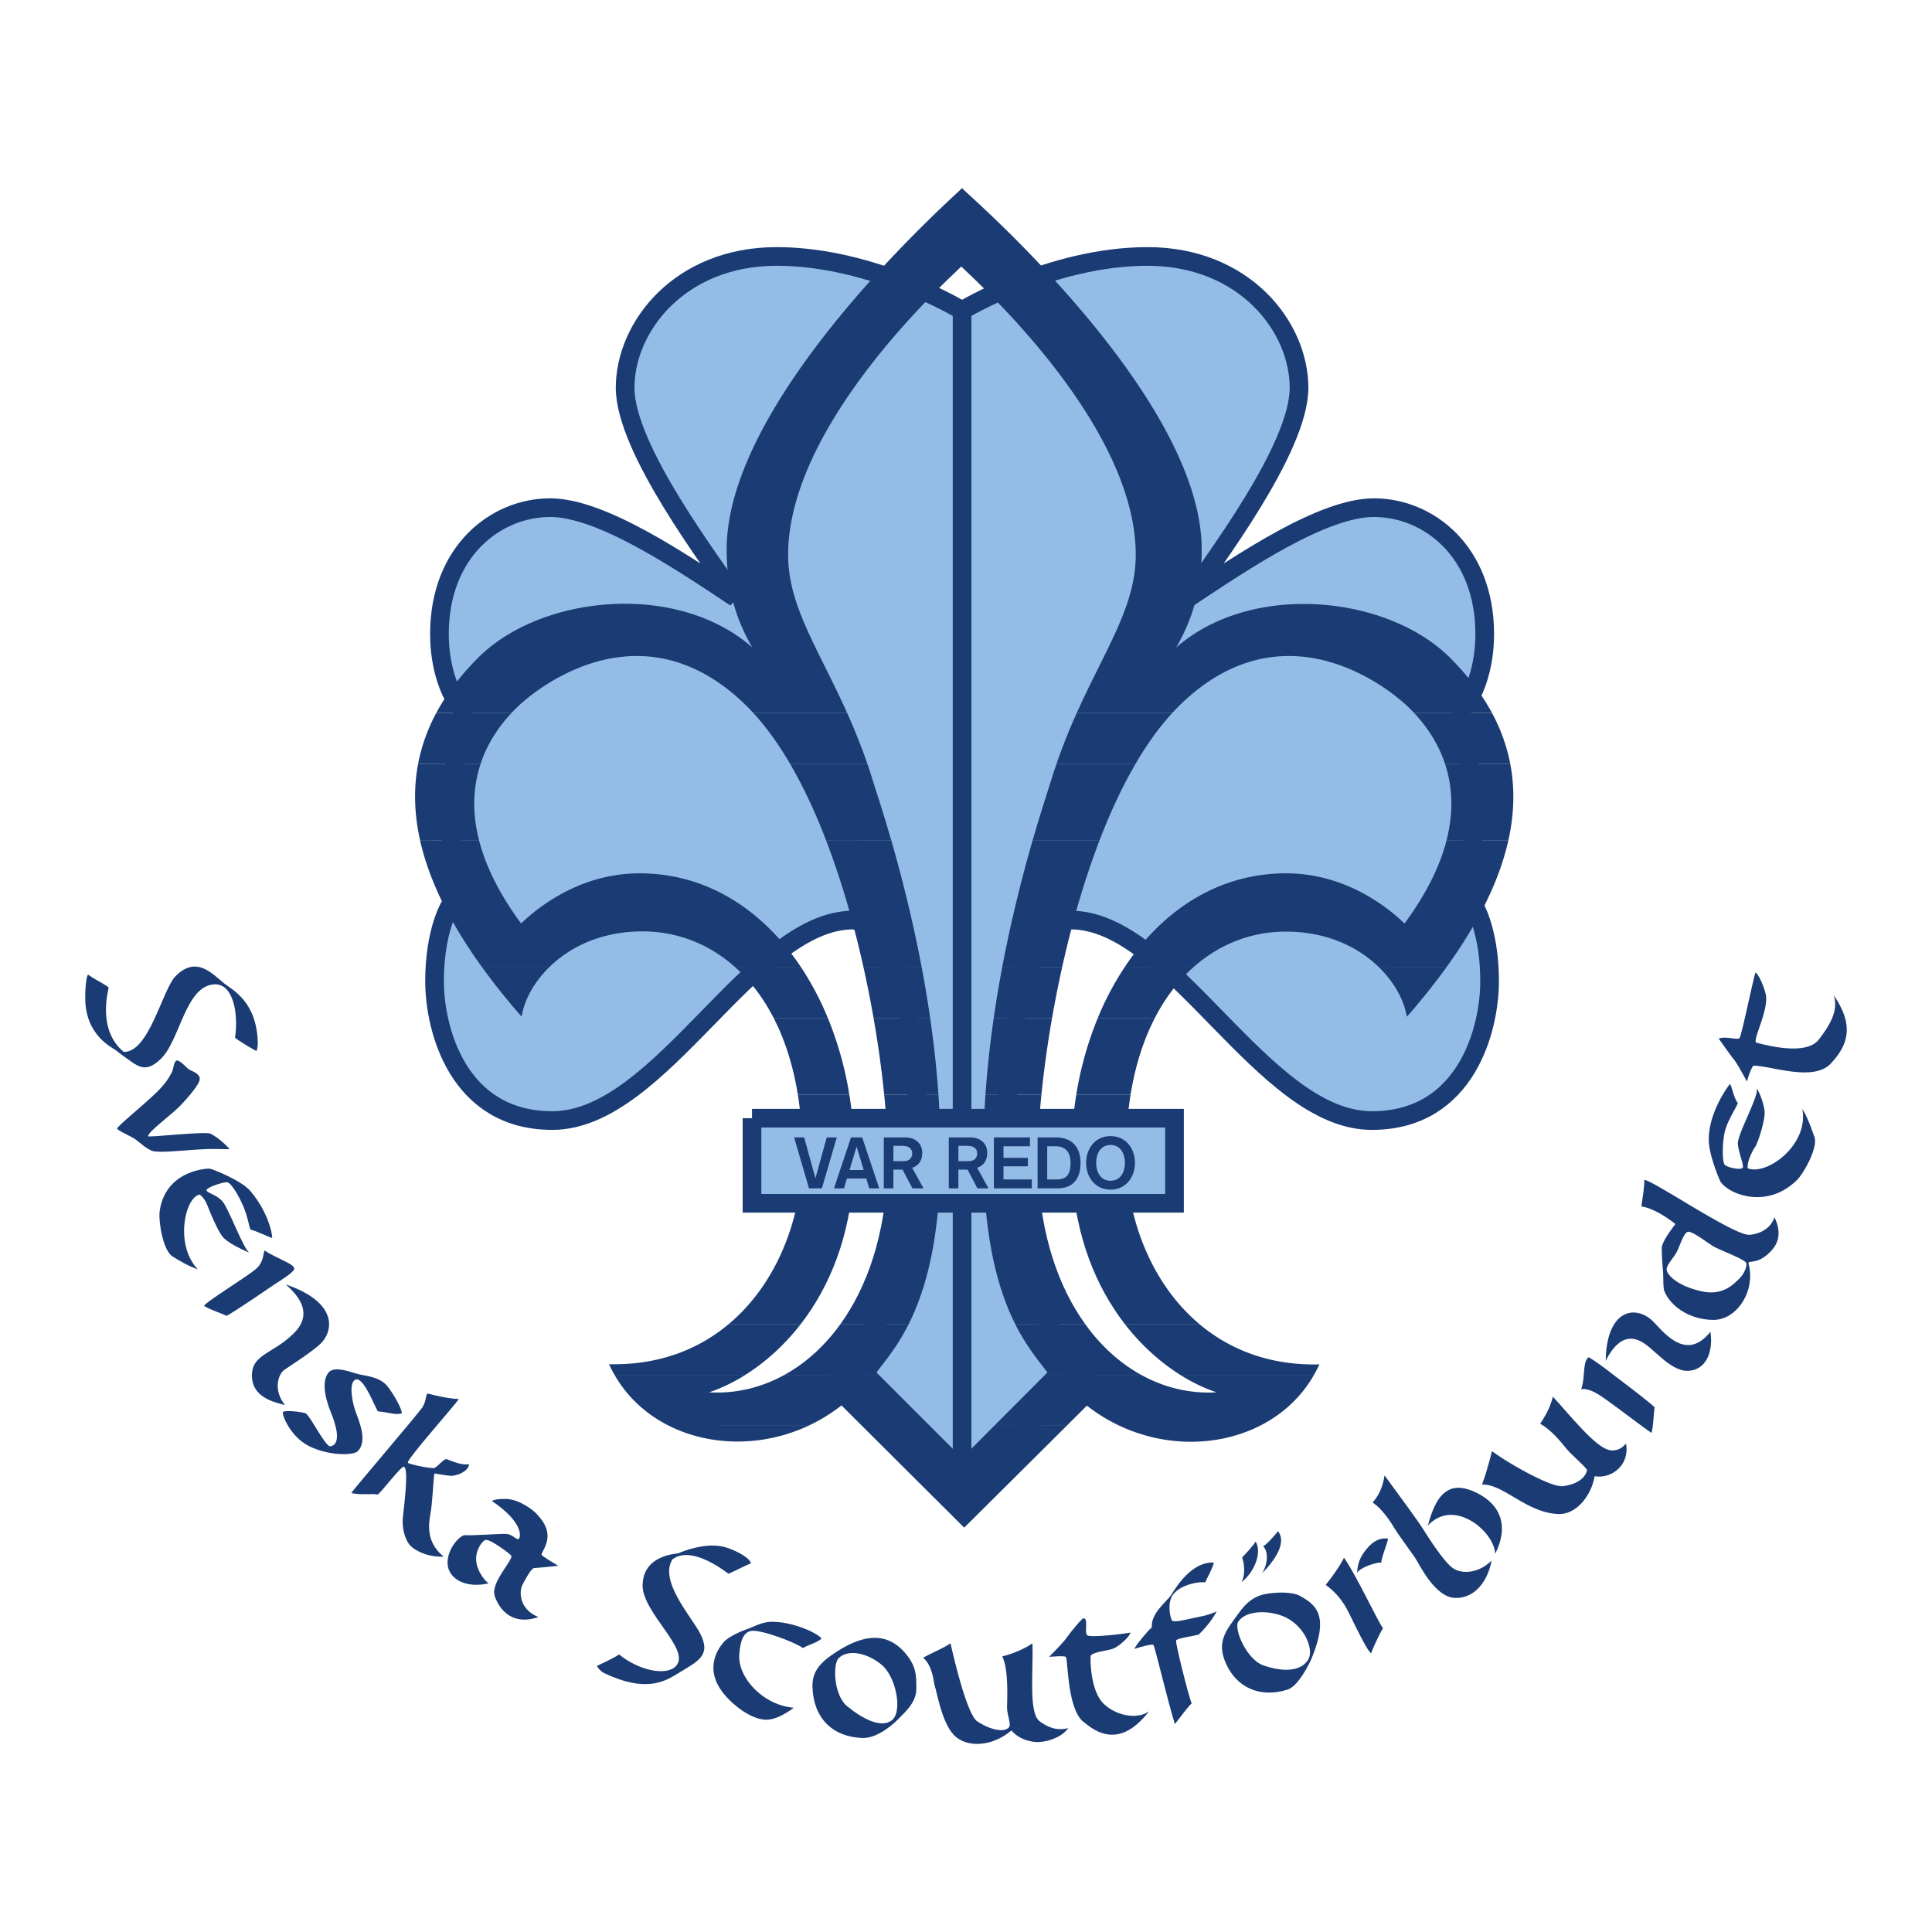 <svg xmlns="http://www.w3.org/2000/svg" width="2500" height="2500" viewBox="0 0 192.756 192.756"><g fill-rule="evenodd" clip-rule="evenodd"><path fill="#fff" d="M0 0h192.756v192.756H0V0z"/><path d="M95.787 148.95s11.313-11.432 12.624-12.344c-10.877-7.582-9.725-43.146-1.629-44.813 10.162-.079 19.213 20.005 30.088 20.005 9.447 0 11.748-9.168 11.748-13.892s-1.35-8.019-2.738-9.05c2.422-4.604.137-16.1-.1-17.979 1.264-1.406 2.352-4.194 2.352-7.621 0-8.223-5.6-12.607-11.049-12.607-5.127 0-13.031 5.365-18.49 8.98 2.305-3.485 11.012-14.816 11.012-20.937s-5.477-13.106-15.121-13.106-18.497 5.398-18.497 5.398v114.751V30.984s-8.852-5.398-18.497-5.398-15.121 6.986-15.121 13.106 8.708 17.451 11.012 20.937c-5.458-3.615-13.363-8.98-18.491-8.98-5.447 0-11.047 4.384-11.047 12.607 0 3.427 1.086 6.215 2.351 7.621-.237 1.879-2.521 13.375-.101 17.979-1.389 1.032-2.738 4.327-2.738 9.05s2.302 13.892 11.749 13.892c10.875 0 19.925-20.084 30.087-20.005 8.097 1.667 9.248 37.231-1.627 44.813 1.308.913 12.223 12.344 12.223 12.344z" fill="#93bde6" stroke="#1a3b73" stroke-width="1.862" stroke-miterlimit="2.613"/><path d="M80.648 142.252c-4.578 2.131-9.797 2.059-13.905 0h13.905zm12.117 0l3.221 3.221 3.208-3.221h7.227l-3.922 3.9-6.3 6.261-6.301-6.272-3.902-3.889h6.769zm32.93 0c-4.129 2.087-9.387 2.161-13.992.001l13.992-.001z" fill="#1a3b73"/><path d="M74.367 137.171a17.049 17.049 0 0 1-3.616 1.742c2.611.149 5.177-.451 7.513-1.74l9.421-.002 5.081 5.081h-6.771l-.298-.297-1.384-1.382-.356-.356a16.86 16.86 0 0 1-3.308 2.033l-13.905.002c-2.234-1.119-4.139-2.825-5.433-5.083l13.056.002zm39.488 0c2.336 1.291 4.902 1.892 7.514 1.742a16.995 16.995 0 0 1-3.617-1.744l13.348.002c-1.287 2.254-3.182 3.959-5.404 5.083l-13.992-.002a16.807 16.807 0 0 1-3.264-2.013l-.355.356-1.385 1.379-.279.277h-7.227c1.709-1.714 3.701-3.712 5.066-5.079l9.595-.001z" fill="#1a3b73"/><path d="M79.902 132.091c-1.693 2.19-3.624 3.874-5.536 5.078l-13.057.002c-.125-.22-.244-.441-.357-.67l-.194-.392.438.002c4.713.02 8.563-1.53 11.527-4.021h7.179v.001zm10.763 0a21.167 21.167 0 0 1-1.584 2.658c-.625.898-1.199 1.591-1.633 2.186l.237.236h-9.421c2.096-1.154 4.007-2.864 5.599-5.081l6.802.001zm17.593 0c1.592 2.216 3.502 3.926 5.598 5.082l-9.596-.002c.082-.08.162-.159.238-.236-.434-.595-1.008-1.287-1.633-2.186-.51-.732-1.053-1.6-1.584-2.657l6.977-.001zm11.388 0c2.969 2.503 6.828 4.062 11.555 4.043l.438-.001-.195.391c-.109.221-.225.436-.344.646l-13.348.001c-1.91-1.206-3.842-2.89-5.535-5.079l7.429-.001z" fill="#1a3b73"/><path d="M85.183 116.849c-.31 6.562-2.466 11.602-5.281 15.243l-7.18-.001c4.402-3.696 6.85-9.466 7.263-15.243l5.198.001zm8.629 0c-.169 6.576-1.267 10.942-2.564 13.983-.191.449-.386.867-.583 1.26l-6.803-.001c2.672-3.724 4.444-8.877 4.682-15.243l5.268.001zm9.762 0c.238 6.364 2.01 11.519 4.684 15.241l-6.977.001c-.197-.392-.393-.81-.582-1.259-1.297-3.041-2.395-7.407-2.564-13.982l5.439-.001zm8.834 0c.408 5.772 2.848 11.54 7.238 15.243l-7.43-.001c-2.814-3.641-4.971-8.681-5.281-15.241l5.473-.001z" fill="#1a3b73"/><path d="M84.741 109.228a37.474 37.474 0 0 1 .442 7.622l-5.197-.001a24.64 24.64 0 0 0 .063-1.757c0-2.103-.155-4.058-.445-5.864h5.137zm8.887 0c.132 1.921.206 3.869.206 5.826 0 .615-.008 1.214-.023 1.795h-5.268c.019-.486.028-.979.028-1.479 0-1.666-.115-3.762-.354-6.143h5.411v.001zm10.274 0c-.238 2.381-.355 4.477-.355 6.143 0 .499.01.992.027 1.477l-5.439.002a65.352 65.352 0 0 1-.023-1.795c0-1.957.074-3.905.207-5.827h5.583zm8.893 0a37.176 37.176 0 0 0-.447 5.887c0 .576.02 1.154.061 1.733l-5.473.001a37.266 37.266 0 0 1 .443-7.622l5.416.001z" fill="#1a3b73"/><path d="M82.61 101.606a34.778 34.778 0 0 1 2.13 7.62l-5.137.001c-.47-2.931-1.296-5.473-2.395-7.62l5.402-.001zm10.198 0c.355 2.461.642 5.016.82 7.62l-5.411.001a106.51 106.51 0 0 0-1.055-7.619l5.646-.002zm12.149 0a107.288 107.288 0 0 0-1.055 7.621h-5.584c.18-2.605.465-5.16.82-7.619l5.819-.002zm10.24 0c-1.1 2.148-1.93 4.69-2.402 7.623l-5.416-.002a34.735 34.735 0 0 1 2.131-7.622l5.687.001z" fill="#1a3b73"/><path d="M54.77 96.525c-1.41 1.394-2.29 2.983-2.621 4.378l-.123.514-.345-.4a67.694 67.694 0 0 1-3.564-4.49l6.653-.002zm25.166 0a29.608 29.608 0 0 1 2.674 5.083l-5.401-.002c-1.052-2.055-2.352-3.75-3.829-5.079l6.556-.002zm12.024 0c.308 1.635.595 3.334.848 5.082l-5.646-.001a114.562 114.562 0 0 0-1.006-5.08l5.804-.001zm14.005 0a111.12 111.12 0 0 0-1.008 5.083l-5.818-.002c.252-1.746.539-3.445.848-5.079l5.978-.002zm13.076 0c-1.482 1.33-2.787 3.024-3.844 5.081h-5.688a29.445 29.445 0 0 1 2.674-5.078l6.858-.003zm25.256 0a67.79 67.79 0 0 1-3.582 4.514l-.346.4-.121-.514c-.334-1.401-1.221-3.001-2.645-4.399l6.694-.001z" fill="#1a3b73"/><path d="M51.494 91.445c.161.229.326.459.497.691.226-.217.48-.45.762-.691h22.691c1.697 1.417 3.201 3.135 4.492 5.082l-6.556-.002c-2.659-2.391-5.892-3.601-9.269-3.601-4.176 0-7.31 1.595-9.342 3.602l-6.652-.001a47.346 47.346 0 0 1-3.234-5.079l6.611-.001zm39.401 0c.368 1.601.729 3.302 1.064 5.081l-5.804-.001a104.809 104.809 0 0 0-1.26-5.08h6zm16.328 0a103.022 103.022 0 0 0-1.258 5.079l-5.979.001c.336-1.777.697-3.479 1.064-5.08h6.173zm32.144 0c.281.241.535.474.762.691.172-.232.338-.463.498-.692l6.898.001a47.205 47.205 0 0 1-3.229 5.078l-6.693.002c-2.033-1.995-5.158-3.578-9.318-3.578-3.367 0-6.59 1.202-9.244 3.58l-6.857-.002c1.289-1.944 2.795-3.663 4.49-5.08h22.693z" fill="#1a3b73"/><path d="M47.792 83.824c.578 2.265 1.728 4.806 3.703 7.622l-6.61-.001c-1.44-2.637-2.432-5.176-2.977-7.622l5.884.001zm41.125 0a143.413 143.413 0 0 1 1.978 7.621h-5.999a83.095 83.095 0 0 0-2.483-7.623l6.504.002zm20.788 0a82.647 82.647 0 0 0-2.482 7.621h-6.17a144.73 144.73 0 0 1 1.976-7.621h6.676zm40.789 0c-.543 2.445-1.533 4.983-2.969 7.622l-6.898-.001c1.973-2.817 3.123-5.356 3.701-7.62l6.166-.001zm-97.742 7.621c2.187-1.88 6.035-4.313 11.063-4.313 4.461 0 8.393 1.607 11.628 4.312l-22.691.001zm63.922 0c3.236-2.705 7.168-4.313 11.629-4.313 5.029 0 8.877 2.433 11.064 4.312l-22.693.001z" fill="#1a3b73"/><path d="M47.95 76.203c-.678 2.045-.933 4.585-.158 7.622l-5.884-.001c-.591-2.651-.655-5.19-.192-7.621h6.234zm38.587 0c.198.575.391 1.167.578 1.777.243.795.942 2.865 1.802 5.843h-6.504c-1.048-2.73-2.241-5.314-3.587-7.619l7.711-.001zm26.756 0c-1.346 2.308-2.539 4.893-3.588 7.623l-6.676-.001c.861-2.979 1.559-5.049 1.803-5.844.188-.609.379-1.202.578-1.777h7.883v-.001zm37.385 0c.465 2.431.404 4.971-.184 7.622l-6.166-.001c.773-3.035.52-5.576-.158-7.619l6.508-.002z" fill="#1a3b73"/><path d="M51.042 71.123c-.976 1.04-2.313 2.734-3.092 5.082l-6.235-.001a17.706 17.706 0 0 1 1.817-5.08l7.51-.001zm33.472 0a60.207 60.207 0 0 1 2.022 5.08h-7.711c-1.116-1.909-2.337-3.628-3.67-5.078l9.359-.002zm32.451 0c-1.334 1.451-2.555 3.17-3.672 5.082l-7.883-.002a59.852 59.852 0 0 1 2.021-5.079l9.534-.001zm31.887 0a17.77 17.77 0 0 1 1.826 5.08h-6.508c-.779-2.346-2.117-4.04-3.092-5.08h7.774z" fill="#1a3b73"/><path d="M59.456 66.042c-3.904 1.115-6.875 3.529-8.021 4.675a16.18 16.18 0 0 0-.394.406h-7.509c.94-1.754 2.194-3.447 3.761-5.08l12.163-.001zm22.612 0c.778 1.566 1.618 3.235 2.446 5.082h-9.359c-.31-.335-.626-.659-.948-.965-2.265-2.16-4.535-3.446-6.721-4.114l14.582-.003zm42.565 0c-2.188.67-4.457 1.956-6.721 4.116-.322.307-.637.629-.947.967l-9.533-.002c.828-1.846 1.67-3.514 2.447-5.079l14.754-.002zm20.445 0c1.572 1.632 2.83 3.325 3.773 5.081h-7.773c-.141-.148-.271-.285-.395-.406-1.146-1.146-4.117-3.56-8.02-4.676l12.415.001zM47.294 66.042c.137-.142.277-.285.419-.427 6.23-6.23 19.777-7.652 27.334-1.03-1.481-2.578-2.547-5.548-2.547-9.777 0-7.608 5.638-16.362 11.324-23.286 2.852-3.471 5.73-6.5 7.954-8.719 2.219-2.214 3.784-3.619 4.012-3.846l.19-.191.191.191c.211.211 1.795 1.608 4.051 3.82 2.26 2.218 5.197 5.252 8.105 8.729 5.803 6.936 11.568 15.713 11.568 23.323 0 4.229-1.066 7.199-2.549 9.776 7.559-6.622 21.105-5.2 27.336 1.03.133.134.266.269.395.403l-12.414.001c-2.395-.685-5.141-.881-8.031.002l-14.754-.002.438-.882c1.717-3.493 2.998-6.459 2.998-9.803 0-6.572-4.021-13.446-8.26-18.882-2.117-2.712-4.275-5.053-5.992-6.801-1.488-1.517-2.646-2.59-3.156-3.077-.493.471-1.624 1.527-3.084 3.026-1.699 1.743-3.845 4.087-5.951 6.807-4.222 5.45-8.24 12.354-8.24 18.926 0 3.344 1.282 6.311 2.999 9.804l.437.884-14.582-.001c-2.891-.881-5.636-.685-8.03-.001l-12.161.003z" fill="#1a3b73"/><path fill="#93bde6" stroke="#1a3b73" stroke-width="1.862" stroke-miterlimit="2.613" d="M75.028 111.561h42.154v8.493H75.028v-8.493z"/><path fill="#1a3b73" d="M80.713 118.562H82l1.485-5.085h-1l-1.121 4.056h-.014l-1.122-4.056h-1l1.485 5.085zM86.17 116.733h-1.414l.7-2.328h.014l.7 2.328zm-2.964 1.829h1l.293-.985h1.928l.293.985h1l-1.7-5.085h-1.114l-1.7 5.085zM88.177 118.562h.957v-1.871h.915l.985 1.871h1.107l-1.136-2.05c.243-.092 1.007-.356 1.007-1.499 0-.894-.636-1.536-1.714-1.536h-2.121v5.085zm.957-4.243h.9c.664 0 .978.3.978.764 0 .479-.35.766-.836.766h-1.042v-1.53zM94.66 118.562h.958v-1.871h.914l.986 1.871h1.107l-1.137-2.05c.242-.092 1.008-.356 1.008-1.499 0-.894-.637-1.536-1.715-1.536H94.66v5.085zm.958-4.243h.9c.664 0 .979.3.979.764 0 .479-.35.766-.836.766h-1.042v-1.53h-.001zM99.16 118.562h3.785v-.886h-2.828v-1.314h2.428v-.842h-2.428v-1.158h2.643v-.885h-3.6v5.085zM103.521 118.562h1.965c1.514 0 2.32-.886 2.32-2.542 0-1.456-.742-2.543-2.5-2.543h-1.785v5.085zm.958-4.2h.85c1.043 0 1.479.657 1.479 1.657 0 1.314-.514 1.656-1.457 1.656h-.871v-3.313h-.001zM110.799 114.233c1.014 0 1.436.9 1.436 1.786s-.422 1.785-1.436 1.785-1.436-.899-1.436-1.785.422-1.786 1.436-1.786zm0-.884c-1.521 0-2.436 1.235-2.436 2.671 0 1.435.914 2.671 2.436 2.671s2.436-1.236 2.436-2.671c-.001-1.436-.915-2.671-2.436-2.671zM25.589 104.854c-.375-.161-1.859-1.06-2.14-1.324.361-2.452-.191-5.312-1.955-5.321-2.958-.016-3.508 5.52-5.41 7.396-1.641 1.618-2.404.714-3.84-.297-.263-.185-.608-.466-.706-.538-.385-.277-3.035-1.497-3.035-5.209 0-1.513.18-2.232.277-2.33.75.554 2.014 1.122 2.056 1.322.02.096-1.223 4.151 1.513 6.398 2.531.06 3.859-6.253 5.179-7.572 2.072-2.072 3.64-.229 4.836.734.795.641 3.274 1.776 3.358 5.977.008.325-.11.749-.133.764z"/><path d="M17.587 105.827c-.283.17-.283.926-.453 1.181-.169.255-.359.859-1.577 2.04s-3.9 3.352-3.872 3.551c.028.198 1.416.765 1.87 1.104.453.341 1.021.886 1.616 1.113.595.226 2.763-.007 4.406-.119 1.643-.114 2.342-.04 3.334-.04-.595-.715-1.552-1.396-1.905-1.548-.595-.255-6.163.388-6.214.255-.141-.369 2.371-2.172 3.249-3.106.59-.629 1.861-2.031 1.889-2.598s-.841-.812-1.067-.954-.992-1.049-1.276-.879zM27.159 123.508c0-.477-.417-2.597-2.183-4.684-.874-1.032-3.731-2.183-4.049-2.224-.317-.039-4.468.195-5.001 4.287-.12.913.317 3.891 1.309 4.485.772.463 1.449.894 2.5 1.271-2.342-2.461-1.27-7.225.199-7.464.476.398.635.795.754 1.073.119.277 1.032 2.699 1.667 3.295.635.595 2.024 1.23 2.501 1.429-.675-.596-2.064-4.485-2.699-5.16s-1.548-.794-1.548-1.072c0-.277 1.56-.794 2.024-.794.437 0 1.27 1.509 1.667 2.462.43 1.03.516 1.786.675 2.261.596.12 1.906.795 2.184.835zM25.492 126.644c-.953.794-5.16 3.373-5.12 3.651.595.396 1.826.755 2.222.992.794-.396 4.199-2.743 4.759-3.118.56-.374 1.83-1.131 1.989-1.527.198-.514-1.866-1.112-2.898-1.863-.237.038 0 1.071-.952 1.865zM28.508 128.152c1.985 1.706 2.328 3.319.873 4.802-2.104 2.144-4.247 2.104-4.247 4.287 0 2.184 2.223 2.659 3.294 2.938-1.23-1.548-.635-3.097-.079-3.493.757-.541 2.231-1.428 3.453-2.461 1.549-1.31 1.986-4.287-3.294-6.073zM37.717 140.813c1.032.08 1.707.397 2.382.198-.08-.714-1.052-2.245-1.509-2.778-.715-.833-2.024-.952-2.739-1.111-.714-.158-2.496-.94-3.096-.158-.793 1.032-.116 3.054.28 4.007.395.954 1.149 3.177-.121 3.336-.555-.159-2.024-3.136-2.42-3.295-.397-.158-2.144-.356-2.264-.118-.119.237.715 2.421 2.58 3.374 1.866.951 4.405.992 4.883.516 1.072-1.072.012-3.231-.292-4.177-.304-.944-.599-2.737.093-2.968.834-.279 1.985 2.976 2.223 3.174zM45.775 139.583c-.437.675-5.232 6.048-5.081 6.351.079.159 2.421.636 2.659.517.416-.208.874-.875 1.19-.875.754.279 1.429.597 2.263.518-.158.873-1.468 1.151-1.747 1.151-.277 0-1.329-.16-1.727-.238-.06.337-.198 2.742-.327 3.653s-.765 3.015 1.26 4.643c-1.429.079-2.818-.517-3.374-1.152-.556-.635-.753-1.785-.714-2.539.04-.755.675-5.041.119-5.279-.278-.08-2.302 2.619-2.62 2.778-.496-.119-1.826.08-2.62-.159 0-.119 6.708-7.938 7.105-8.573.397-.636.278-1.231.516-1.35.835.237 2.145.515 3.098.554zM49.069 149.745c3.334 2.262 2.858 3.73 2.659 3.811-.198.078-.635-.478-1.19-.517-.556-.04-3.532.198-4.207.12-.834.197-2.58 2.618-1.111 4.127.979 1.006 2.699.913 3.532.675-.42-.252-1.186-1.271-1.248-2.303-.062-1.031.644-2.024 1.009-2.024.516 0 2.449 1.433 2.501 1.588.159.477-2.064 2.659-1.667 3.97.295.974 1.468 3.136 4.366 2.144-2.104-.874-1.826-2.739-1.628-3.136.199-.397.794-1.549 1.151-1.747.437-.039 1.945-.158 2.461-.238-.595-.357-1.627-.952-1.667-1.111-.04-.158.635-.953.596-1.945-.04-.991-.715-1.706-1.072-2.103-.357-.397-1.785-1.509-3.136-1.509-.873-.001-1.032.078-1.349.198zM59.548 166.217c.635-.317 1.548-.715 2.223-1.151 1.915 1.572 4.702 2.201 5.676 1.151 1.508-1.628-3.37-5.318-3.334-8.058.04-3.057 3.438-3.135 3.55-3.183.436-.187 2.84-1.184 4.785-.588.996.304 2.421 1.071 2.461 1.588-.675.277-1.389.674-2.23 1.035-.092-.033-3.605-2.94-5.59-1.433-1.354 2.139 1.87 5.692 2.739 7.344 1.19 2.262-.195 2.806-2.144 4.008-1.35.834-3.255 1.985-7.42-.012-.38-.181-.714-.674-.716-.701zM79.196 170.385c-3.136-.278-5.604-3.054-5.438-5.319.119-1.627.538-2.209 1.151-2.342.913-.198 4.406 1.111 5.201 1.705.673-.396 1.311-.475 1.864-.95-.553-.676-3.203-1.761-5.16-1.668-.833.04-1.787.556-2.025.636-.238.079-1.984.675-2.62 1.429-.635.755-2.102 2.937.476 5.597 1.271 1.31 2.739 2.104 3.811 2.104.795-.002 1.708-.438 2.74-1.192zM83.683 165.423c-.612.589-.518 3.691.831 4.803 1.503 1.237 3.414 2.263 4.485 1.39 1.072-.873.397-4.327-1.032-5.518-1.428-1.191-3.334-1.588-4.284-.675zm6.508-.635c1.27 1.429 1.229 2.342 1.229 3.73 0 1.39-1.229 2.382-1.707 2.898-.476.516-2.14 2.046-3.691 1.984-2.977-.119-4.842-1.984-4.961-5.041-.062-1.589.753-2.501 2.421-3.572 2.205-1.416 4.684-2.223 6.709.001zM94.834 163.954c.477 2.144 1.707 7.145 2.66 7.779 1.264.844 2.682 1.172 3.176.596.238-.277-.199-1.27-.199-1.984 0-.607.199-3.771-.477-5.08 1.23-.318 2.344-.834 3.018-1.311.08 3.017-.396 6.946.715 7.779 1.295.973 2.301.834 2.857.676-.715 1.031-2.383 1.468-3.295 1.389s-1.826-.477-2.381-1.151c-1.945 1.668-4.526 1.747-5.756.438s-1.688-4.378-1.905-4.923c-.079-.197-.159-1.944-1.15-2.777.952-.518 2.063-.954 2.737-1.431zM121.111 155.897c-.199.753-.676 1.508-.873 1.983-.477-.118-2.445.171-3.215 1.231-.635.873-.221 2.439-.08 2.579.197.199 1.518-.12 2.107-.259.592-.138 1.227-.177 2.338-.654-.555 1.032-1.311 1.826-1.785 2.303-.715.198-2.184.357-2.264.596-.078.238 1.191 5.358 1.549 6.271-.516.516-1.033 1.27-1.668 2.063-.674-2.104-2.012-7.801-2.143-7.898-.16-.119-1.27.198-1.906.396.238-.477 1.35-1.825 1.746-2.144-.117-1.429 1.549-2.619 1.945-3.254.4-.633 1.986-3.333 4.249-3.213zM123.533 161.811c-.451.72.857 3.771 2.51 4.343 2.014.698 3.75.605 4.475-.572.637-1.031-.436-3.69-2.818-4.445-1.772-.563-3.573-.279-4.167.674zm6.033-2.66c1.682.908 3.096 1.905 1.309 6.271-.266.65-1.359 2.795-2.381 3.136-2.738.913-5.307-.18-6.336-2.977-.73-1.985.334-3.116 1.494-4.724 1.23-1.707 2.385-1.826 3.414-1.926 1.032-.097 1.944-.009 2.5.22zM123.891 157.842c1.189-.953 2.062-2.858 1.389-4.049-.279.477-1.152 1.39-1.35 1.588.238.715.316 1.667-.039 2.461zM125.914 156.969c.715-.715 2.658-2.858 1.588-4.208-.199.317-1.191 1.389-1.469 1.509.555.594.438 1.826-.119 2.699zM134.09 155.42c-.477.953-1.389 2.184-1.826 2.7.914.674 1.391 1.27 1.867 1.984.477.714 2.062 4.365 2.658 4.842.16-.437.795-1.865 1.191-2.5-.476-.595-2.779-5.517-3.89-7.026zM136.512 154.349c.912-.992 1.707-.873 1.984-.834-.119.557-.715 2.024-.674 2.383-.516-.041-1.986.436-2.422.991.039-.714.2-1.548 1.112-2.54zM148.816 155.698c-.357 1.945-1.588 3.77-3.611 3.73-2.064-.039-3.613-3.412-4.049-4.048-.436-.637-1.748-2.421-2.025-2.897-.156-.268-1.07-1.826-2.182-2.58.713-.794 1.031-1.707 1.189-2.699 1.43 1.944 3.295 4.485 3.85 5.358.303.476 2.107 3.405 3.078 3.965.973.56 2.559.362 3.75-.829z" fill="#1a3b73"/><path d="M149.174 155.023c-.08-2.223-4.129-5.636-6.709-2.818.953-3.771 2.58-4.406 4.902-3.245 2.362 1.181 3.195 3.324 1.807 6.063zM108.092 161.454c.557 0 .039 1.469.396 1.706.357.238 3.453-.118 4.287-.277-.039.396-1.111 1.35-1.666 1.587-.557.238-2.104.318-2.303.755-.041 1.151.17 3.623 1.27 4.724 1.191 1.19 3.334 1.667 4.564.794-1.428 1.825-3.572 3.532-6.35 1.19-1.826-1.111-1.705-6.113-1.945-6.629-.316-.119-.992-.039-1.668 0 .318-.317 1.51-1.548 1.707-1.865.2-.318 1.55-1.985 1.708-1.985zM174.244 129.144c-.594 1.458-1.848 2.541-3.279 2.541-2.164 0-3.99-1.12-4.756-2.543l8.035.002z" fill="#1a3b73"/><path d="M166.209 129.144a4.093 4.093 0 0 1-.166-.357c-.119-.357-.08-1.349-.119-1.865-.039-.516-.158-1.865-.119-2.54.158-.635.676-1.35 1.35-2.263-.912-.714-2.262-1.588-3.373-1.746-.043-.107.277-1.707.277-2.659.953.118 8.652 5.358 10.359 5.478.398.027 2.104-.198 2.619-1.747.953 1.985.041 3.057-.674 3.692-1.176 1.045-2.025.555-1.906.951a4.828 4.828 0 0 1-.213 3.056h-8.035zm2.137-6.232c-.396.198-.715 1.311-1.031 1.945-.318.635-1.072 1.35-1.033 1.825.039.477.992 1.588 3.453 2.145 2.17.489 3.215-.715 3.73-1.191.518-.477.873-1.271.756-1.627-.121-.357-2.58-1.271-3.217-1.628-.635-.358-2.262-1.667-2.658-1.469zM148.855 144.783c1.768 1.305 5.932 3.638 7.066 3.493 1.506-.194 2.236-.853 2.422-1.588.039-.159-1.518-1.525-1.986-2.064-.396-.458-1.428-1.865-2.699-2.58.721-1.047 1.074-1.897 1.271-2.699 2.039 2.225 4.447 5.289 5.834 5.359.795.039 1.15-.357 1.469-.676.199 1.151-.238 1.985-.715 2.462a2.793 2.793 0 0 1-2.42.793c-.357 2.024-1.865 3.811-3.572 3.771-3.176-.074-5.518-3.017-7.662-2.938.381-1.013.797-2.531.992-3.333zM159.574 139.187c1.049.66 4.445 3.294 5.199 3.771.193-.688.215-2.09.316-2.54-.621-.633-3.986-3.14-4.516-3.557-.529-.416-1.676-1.246-2.072-1.445-.635.397-.318 2.104-.754 3.176.515-.064 1.151.157 1.827.595zM160.201 135.767c1.912-3.765 3.916-1.724 4.77-.986.873.754 2.186 2.066 3.494 1.984 1.904-.119 2.461-2.144 2.182-3.89-2.381 2.978-4.557.152-5.676-.992-1.707-1.746-4.684-1.35-4.77 3.884zM172.592 108.146c-.293.375-2.209 3.023-2.104 5.755.053 1.352 1.035 3.836 1.23 4.089.953 1.231 4.629 2.636 7.568-.259.656-.646 2.145-3.262 1.729-4.341-.324-.84-.604-1.799-1.199-2.743.676 3.612-3.572 6.668-5.438 5.914-.131-.607.529-1.865.715-2.104.277-.357 1.086-2.832.951-3.691a7.136 7.136 0 0 0-.754-2.184c.166.885-1.99 4.634-1.904 5.558.084.923.646 2.162.477 2.381-.172.22-1.381.009-1.748-.278-.344-.269-.273-2.458 0-3.452.297-1.078 1.104-2.267 1.271-2.739-.396-.462-.599-1.703-.794-1.906zM171.48 103.622c.596-.278 1.826.158 2.064-.04.195-.163 1.27-5.438 1.59-6.544.367.154.895 1.549 1.029 2.139.357 1.548-1.311 4.524-.951 4.842 4.127 1.111 5.676.437 6.23-.278 1.248-1.604 1.984-3.013 1.508-4.444 1.787 2.619 1.748 4.604-.197 6.707-1.668 2.024-6.033.317-7.82.317-.207.268-.475.932-.635 1.588-.211-.397-1.039-1.895-1.285-2.177-.243-.284-1.056-1.436-1.533-2.11z" fill="#1a3b73"/></g></svg>